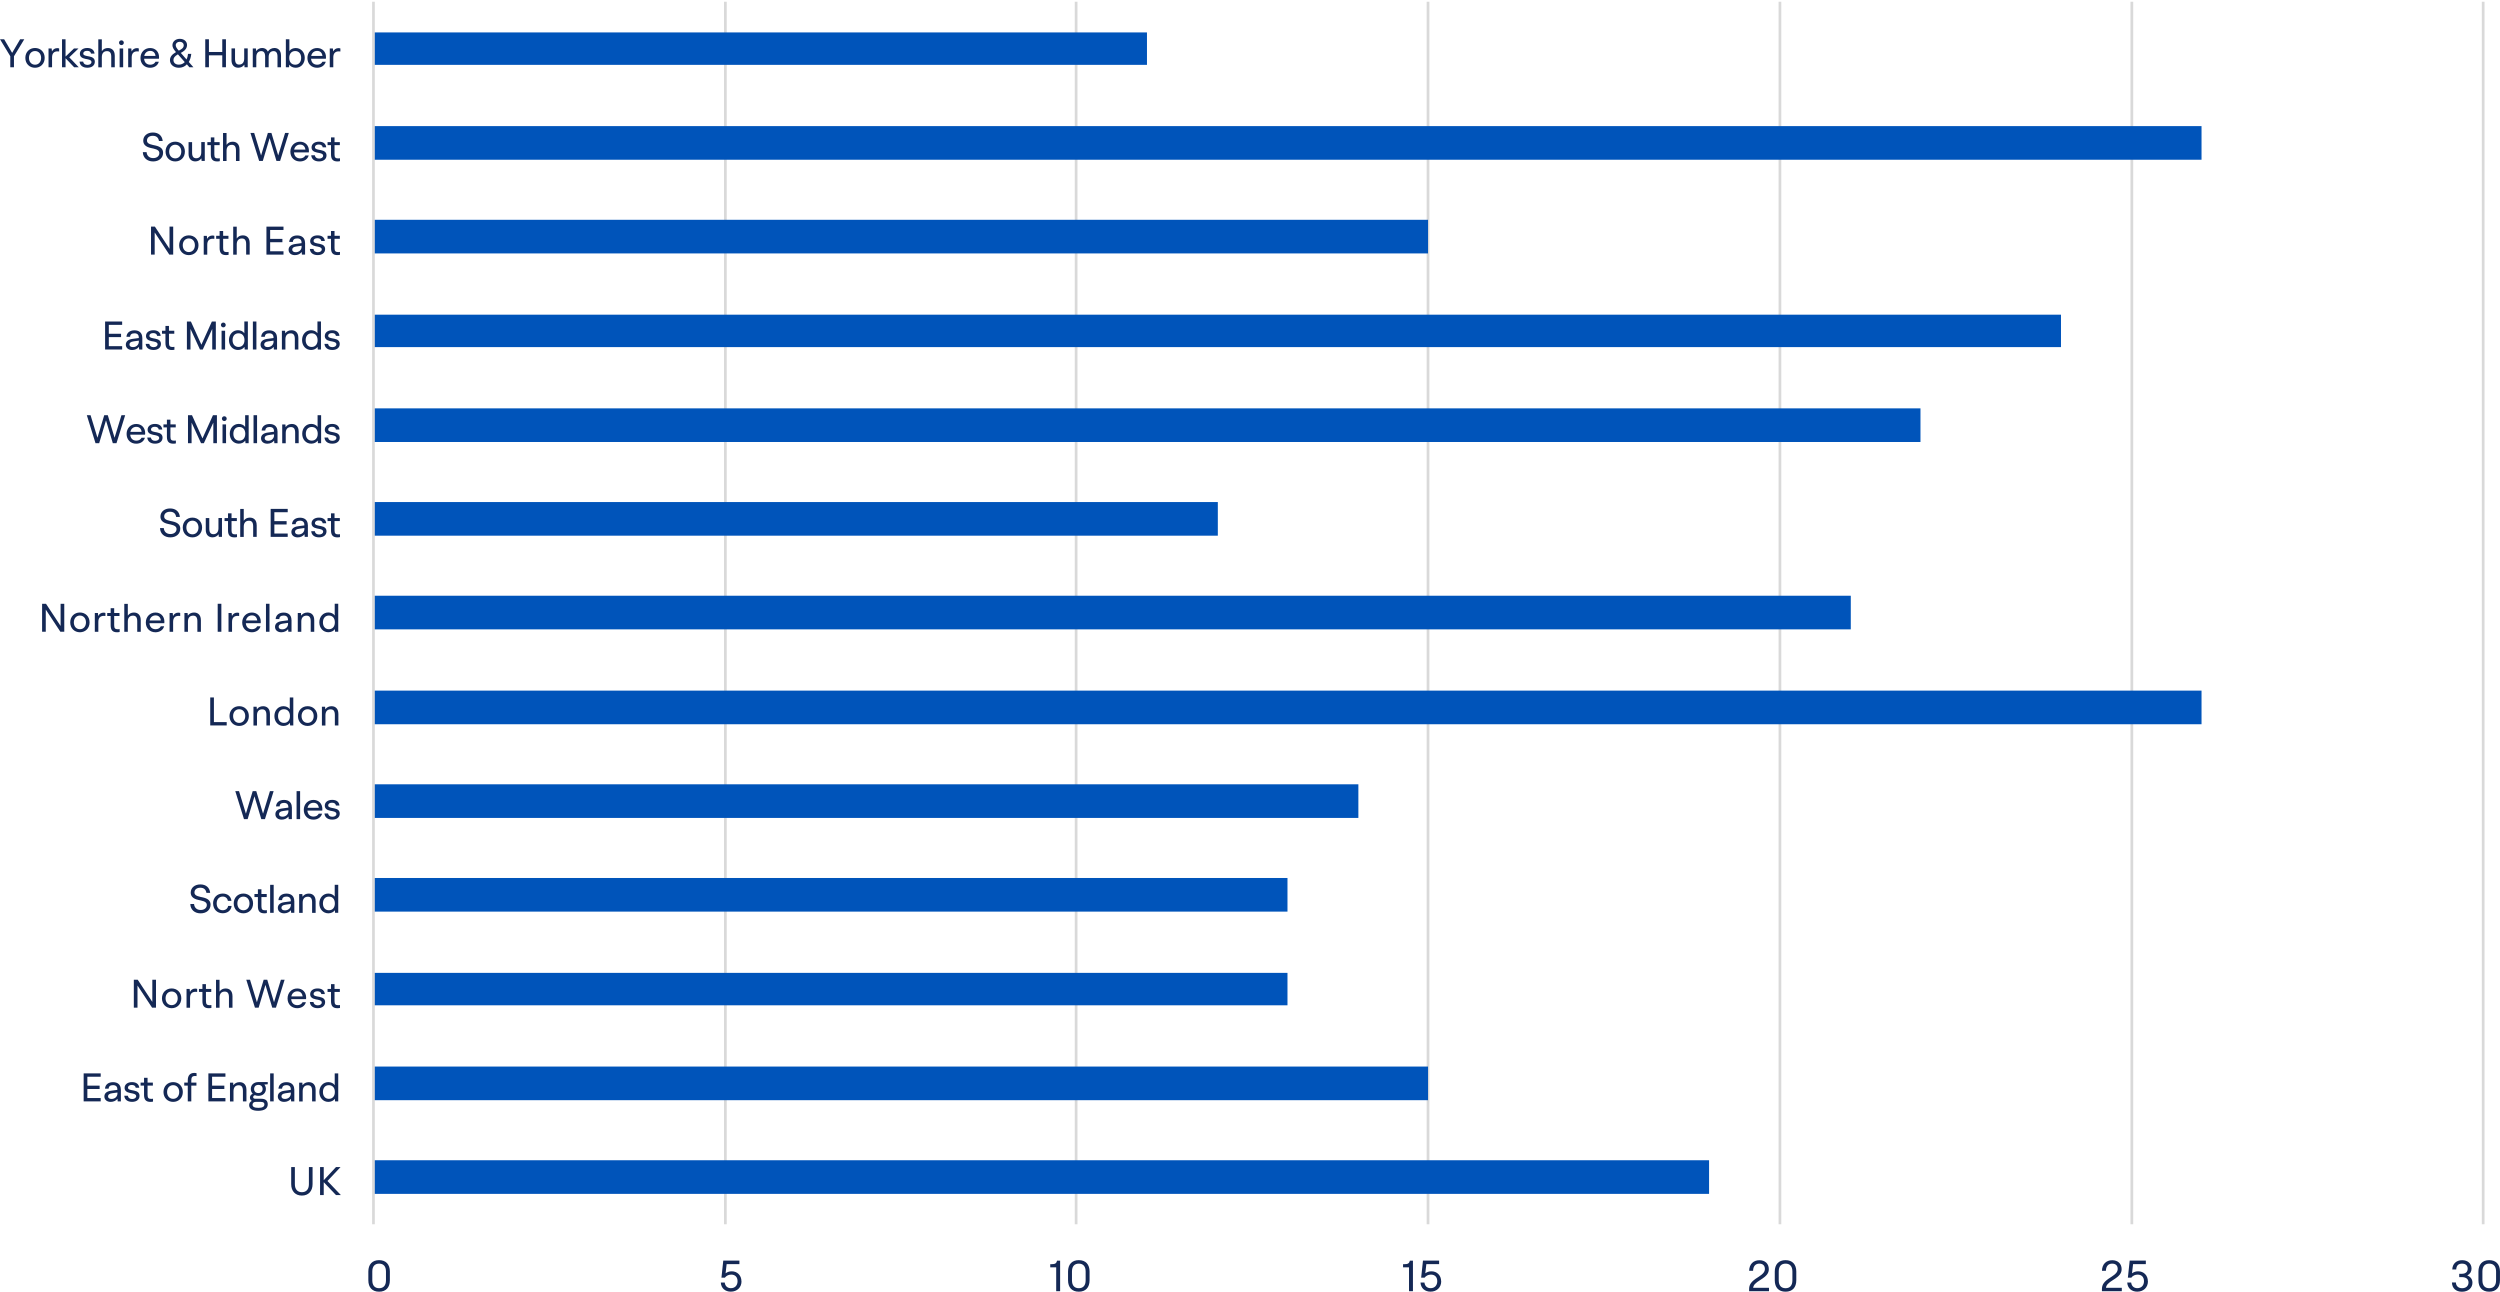 <?xml version="1.0" encoding="UTF-8"?>
<svg id="Layer_1" data-name="Layer 1" xmlns="http://www.w3.org/2000/svg" xmlns:xlink="http://www.w3.org/1999/xlink" viewBox="0 0 687.68 355.31">
  <defs>
    <style>
      .cls-1 {
        clip-path: url(#clippath);
      }

      .cls-2, .cls-3 {
        fill: none;
      }

      .cls-2, .cls-4, .cls-5 {
        stroke-width: 0px;
      }

      .cls-3 {
        stroke: #d9d9d9;
        stroke-linejoin: round;
        stroke-width: .75px;
      }

      .cls-4 {
        fill: #142855;
      }

      .cls-5 {
        fill: #0054ba;
      }
    </style>
    <clipPath id="clippath">
      <rect class="cls-2" x="102.4" width="581.15" height="337.32"/>
    </clipPath>
  </defs>
  <path class="cls-3" d="M683.05.47v336.3M586.41.47v336.3M489.61.47v336.3M392.81.47v336.3M296.01.47v336.3M199.53.47v336.3"/>
  <g class="cls-1">
    <path class="cls-5" d="M315.5,17.84H102.73v-8.92h212.77v8.92ZM605.58,43.94H102.73v-9.25h502.85v9.25ZM392.81,69.71H102.73v-9.25h290.08v9.25ZM566.92,95.48H102.73v-8.92h464.19v8.92ZM528.27,121.58H102.73v-9.25h425.54v9.25ZM334.99,147.35H102.73v-9.25h232.26v9.25ZM509.1,173.12H102.73v-9.25h406.37v9.25ZM605.58,199.22H102.73v-9.25h502.85v9.25ZM373.65,224.99H102.73v-9.25h270.92v9.25ZM354.15,250.76H102.73v-9.25h251.42v9.25ZM354.15,276.53H102.73v-8.92h251.42v8.92ZM392.81,302.63H102.73v-9.25h290.08v9.25ZM470.12,328.4H102.73v-9.25h367.39v9.25Z"/>
  </g>
  <line class="cls-3" x1="102.73" y1="336.77" x2="102.73" y2=".47"/>
  <path class="cls-4" d="M101.32,352.18v-2.42c0-1.94,1.06-3.13,2.96-3.13s2.96,1.19,2.96,3.13v2.42c0,1.94-1.06,3.13-2.96,3.13s-2.96-1.19-2.96-3.13ZM106.17,352.18v-2.42c0-1.46-.71-2.17-1.88-2.17s-1.88.71-1.88,2.17v2.42c0,1.46.71,2.17,1.88,2.17s1.88-.71,1.88-2.17Z"/>
  <path class="cls-4" d="M203.97,352.45c0,1.68-1.21,2.85-2.95,2.85-1.52,0-2.66-.92-2.75-2.52h1.08c.12,1.02.78,1.56,1.7,1.56,1.12,0,1.83-.76,1.83-1.92s-.68-1.81-1.75-1.81c-.7,0-1.33.29-1.74.84h-.94l.5-4.69h4.44v.96h-3.51l-.29,2.53c.49-.37,1.08-.55,1.69-.55,1.51,0,2.67,1.1,2.67,2.75Z"/>
  <g>
    <path class="cls-4" d="M291.61,346.77v8.4h-1.08v-6.57h-1.64v-.86h.36c1.01,0,1.33-.22,1.52-.96h.84Z"/>
    <path class="cls-4" d="M293.79,352.18v-2.42c0-1.94,1.06-3.13,2.96-3.13s2.96,1.19,2.96,3.13v2.42c0,1.94-1.06,3.13-2.96,3.13s-2.96-1.19-2.96-3.13ZM298.63,352.18v-2.42c0-1.46-.71-2.17-1.88-2.17s-1.88.71-1.88,2.17v2.42c0,1.46.71,2.17,1.88,2.17s1.88-.71,1.88-2.17Z"/>
  </g>
  <g>
    <path class="cls-4" d="M388.66,346.77v8.4h-1.08v-6.57h-1.64v-.86h.36c1.01,0,1.33-.22,1.52-.96h.84Z"/>
    <path class="cls-4" d="M396.44,352.45c0,1.68-1.21,2.85-2.95,2.85-1.52,0-2.66-.92-2.75-2.52h1.08c.12,1.02.78,1.56,1.7,1.56,1.12,0,1.83-.76,1.83-1.92s-.68-1.81-1.75-1.81c-.7,0-1.33.29-1.74.84h-.94l.5-4.69h4.44v.96h-3.51l-.29,2.53c.49-.37,1.08-.55,1.69-.55,1.51,0,2.67,1.1,2.67,2.75Z"/>
  </g>
  <g>
    <path class="cls-4" d="M486.6,354.21v.96h-5.47v-.5c0-1.31.53-2.15,2.42-3.32,1.56-.97,1.92-1.58,1.92-2.31,0-.9-.55-1.45-1.52-1.45-1.03,0-1.68.64-1.73,1.97h-1.08c.04-1.85,1.19-2.91,2.83-2.91,1.51,0,2.58.92,2.58,2.45,0,1.08-.53,1.86-2.28,2.94-1.46.9-1.93,1.43-2.03,2.2h4.35Z"/>
    <path class="cls-4" d="M488.19,352.18v-2.42c0-1.94,1.06-3.13,2.96-3.13s2.96,1.19,2.96,3.13v2.42c0,1.94-1.05,3.13-2.96,3.13s-2.96-1.19-2.96-3.13ZM493.04,352.18v-2.42c0-1.46-.71-2.17-1.88-2.17s-1.88.71-1.88,2.17v2.42c0,1.46.71,2.17,1.88,2.17s1.88-.71,1.88-2.17Z"/>
  </g>
  <g>
    <path class="cls-4" d="M583.65,354.21v.96h-5.47v-.5c0-1.31.53-2.15,2.42-3.32,1.56-.97,1.92-1.58,1.92-2.31,0-.9-.55-1.45-1.52-1.45-1.03,0-1.68.64-1.73,1.97h-1.08c.04-1.85,1.19-2.91,2.83-2.91,1.51,0,2.58.92,2.58,2.45,0,1.08-.53,1.86-2.28,2.94-1.46.9-1.93,1.43-2.03,2.2h4.35Z"/>
    <path class="cls-4" d="M590.84,352.45c0,1.68-1.21,2.85-2.95,2.85-1.52,0-2.66-.92-2.75-2.52h1.08c.12,1.02.78,1.56,1.7,1.56,1.12,0,1.83-.76,1.83-1.92s-.68-1.81-1.75-1.81c-.7,0-1.33.29-1.74.84h-.94l.5-4.69h4.44v.96h-3.51l-.29,2.53c.49-.37,1.08-.55,1.69-.55,1.51,0,2.67,1.1,2.67,2.75Z"/>
  </g>
  <g>
    <path class="cls-4" d="M674.46,352.77h1.08c.05,1.03.73,1.58,1.73,1.58,1.08,0,1.75-.65,1.75-1.57s-.67-1.48-1.83-1.48h-.73v-.92h.73c1.09,0,1.6-.56,1.6-1.4s-.54-1.39-1.54-1.39-1.55.49-1.62,1.6h-1.08c.06-1.6,1.16-2.55,2.72-2.55s2.58.95,2.58,2.31c0,.82-.37,1.46-1.14,1.87v.04c.89.35,1.39,1.04,1.39,1.98,0,1.42-1.15,2.48-2.88,2.48-1.62,0-2.72-.92-2.76-2.54Z"/>
    <path class="cls-4" d="M681.75,352.18v-2.42c0-1.94,1.06-3.13,2.96-3.13s2.96,1.19,2.96,3.13v2.42c0,1.94-1.05,3.13-2.96,3.13s-2.96-1.19-2.96-3.13ZM686.6,352.18v-2.42c0-1.46-.71-2.17-1.88-2.17s-1.88.71-1.88,2.17v2.42c0,1.46.71,2.17,1.88,2.17s1.88-.71,1.88-2.17Z"/>
  </g>
  <g>
    <path class="cls-4" d="M80.1,325.72v-4.69h1.01v4.73c0,1.41.75,2.18,1.93,2.18s1.93-.77,1.93-2.18v-4.73h1.01v4.69c0,1.94-1.14,3.15-2.94,3.15s-2.94-1.21-2.94-3.15Z"/>
    <path class="cls-4" d="M93.76,328.73h-1.34l-3.34-3.51h-.03v3.51h-1.01v-7.7h1.01v3.58h.03l3.34-3.58h1.25l-3.6,3.83,3.69,3.87Z"/>
  </g>
  <g>
    <path class="cls-4" d="M24.03,296.19v2.44h3.37v.92h-3.37v2.49h3.67v.92h-4.69v-7.7h4.69v.92h-3.67Z"/>
    <path class="cls-4" d="M33.25,299.67v3.29h-.87l-.07-.7h-.03c-.33.48-1.03.84-1.83.84-1.06,0-1.74-.62-1.74-1.49s.63-1.42,1.81-1.58l1.76-.24v-.11c0-.79-.4-1.19-1.21-1.19-.76,0-1.16.35-1.2.97h-.99c.08-1.11.9-1.79,2.22-1.79s2.13.74,2.13,2.01ZM32.3,300.74v-.22l-1.44.2c-.83.11-1.14.42-1.14.86s.34.71.96.71c.96,0,1.63-.66,1.63-1.55Z"/>
    <path class="cls-4" d="M34.2,301.4h.97c.08.59.53.91,1.19.91s1.1-.33,1.1-.79c0-.36-.26-.59-1.05-.75l-.63-.12c-1.02-.2-1.51-.66-1.51-1.41,0-.91.77-1.58,2.04-1.58,1.17,0,1.9.56,1.99,1.55h-.97c-.06-.48-.43-.77-1.08-.77s-1.05.3-1.05.75c0,.32.19.52,1.03.68l.63.12c1.05.2,1.52.66,1.52,1.45,0,.97-.76,1.65-2.05,1.65s-2.07-.65-2.15-1.69Z"/>
    <path class="cls-4" d="M42.09,302.23v.79c-.17.04-.4.08-.69.08-1.2,0-1.78-.54-1.78-1.94v-2.54h-.95v-.83h.95v-1.31h.97v1.31h1.46v.83h-1.46v2.54c0,.87.29,1.11,1.01,1.11.15,0,.33-.01.5-.04Z"/>
    <path class="cls-4" d="M44.97,300.38c0-1.6,1.13-2.72,2.66-2.72s2.66,1.12,2.66,2.72-1.13,2.72-2.66,2.72-2.66-1.12-2.66-2.72ZM49.3,300.38c0-1.13-.7-1.88-1.67-1.88s-1.67.75-1.67,1.88.7,1.88,1.67,1.88,1.67-.75,1.67-1.88Z"/>
    <path class="cls-4" d="M52.62,297.12v.67h1.41v.83h-1.41v4.35h-.97v-4.35h-.97v-.83h.97v-.65c0-1.32.66-2.01,1.78-2.01.24,0,.47.03.64.08v.8c-.1-.02-.24-.04-.43-.04-.69,0-1.02.31-1.02,1.16Z"/>
    <path class="cls-4" d="M58.34,296.19v2.44h3.37v.92h-3.37v2.49h3.67v.92h-4.69v-7.7h4.69v.92h-3.67Z"/>
    <path class="cls-4" d="M67.79,299.7v3.27h-.97v-2.89c0-1.14-.42-1.55-1.17-1.55-.86,0-1.42.54-1.42,1.63v2.82h-.97v-5.17h.87l.07.69h.03c.33-.52.95-.83,1.68-.83,1.13,0,1.87.74,1.87,2.04Z"/>
    <path class="cls-4" d="M73.66,298.25l-.96.08c.29.32.44.74.44,1.22,0,1.1-.83,1.89-2.07,1.89-.35,0-.66-.07-.94-.18-.3.05-.5.26-.5.53,0,.29.23.45.64.45h1.67c1.09,0,1.71.55,1.71,1.52,0,1.1-.84,1.79-2.64,1.79-1.65,0-2.48-.61-2.48-1.55,0-.53.26-.93.74-1.17-.33-.2-.52-.51-.52-.9,0-.51.32-.89.78-1.06-.34-.33-.54-.79-.54-1.33,0-1.1.83-1.89,2.07-1.89h2.59v.59ZM71.75,303.1h-1.45c-.51,0-.84.32-.84.77,0,.54.47.87,1.62.87s1.65-.35,1.65-.95c0-.44-.26-.69-.98-.69ZM72.24,299.55c0-.68-.44-1.13-1.17-1.13s-1.17.45-1.17,1.13.44,1.12,1.17,1.12,1.17-.45,1.17-1.12Z"/>
    <path class="cls-4" d="M74.31,295.26h.97v7.7h-.97v-7.7Z"/>
    <path class="cls-4" d="M80.96,299.67v3.29h-.87l-.07-.7h-.03c-.33.48-1.03.84-1.83.84-1.06,0-1.74-.62-1.74-1.49s.63-1.42,1.81-1.58l1.76-.24v-.11c0-.79-.4-1.19-1.21-1.19-.76,0-1.16.35-1.2.97h-.99c.08-1.11.9-1.79,2.22-1.79s2.13.74,2.13,2.01ZM80,300.74v-.22l-1.44.2c-.83.11-1.14.42-1.14.86s.34.71.96.71c.96,0,1.63-.66,1.63-1.55Z"/>
    <path class="cls-4" d="M86.82,299.7v3.27h-.97v-2.89c0-1.14-.42-1.55-1.17-1.55-.86,0-1.42.54-1.42,1.63v2.82h-.97v-5.17h.87l.07.69h.03c.33-.52.95-.83,1.68-.83,1.13,0,1.87.74,1.87,2.04Z"/>
    <path class="cls-4" d="M93.04,295.26v7.7h-.87l-.07-.69h-.03c-.3.48-.98.83-1.75.83-1.41,0-2.48-1.12-2.48-2.72s1.08-2.72,2.48-2.72c.71,0,1.41.31,1.72.81h.03v-3.21h.97ZM92.11,300.38c0-1.17-.64-1.88-1.64-1.88s-1.64.71-1.64,1.88.66,1.88,1.64,1.88,1.64-.71,1.64-1.88Z"/>
  </g>
  <g>
    <path class="cls-4" d="M42.91,269.49v7.7h-1.07l-3.99-6.06h-.03v6.06h-1.01v-7.7h1.07l3.99,6.06h.03v-6.06h1.01Z"/>
    <path class="cls-4" d="M44.55,274.61c0-1.6,1.13-2.72,2.66-2.72s2.66,1.12,2.66,2.72-1.13,2.72-2.66,2.72-2.66-1.12-2.66-2.72ZM48.88,274.61c0-1.13-.7-1.88-1.67-1.88s-1.67.75-1.67,1.88.7,1.88,1.67,1.88,1.67-.75,1.67-1.88Z"/>
    <path class="cls-4" d="M54.23,272.01v.84c-.15-.02-.31-.03-.45-.03-.96,0-1.5.54-1.5,1.67v2.71h-.97v-5.17h.86l.08.79h.03c.24-.55.79-.89,1.43-.89.2,0,.37.03.52.09Z"/>
    <path class="cls-4" d="M58.15,276.46v.79c-.17.04-.4.08-.69.08-1.2,0-1.78-.54-1.78-1.94v-2.54h-.95v-.83h.95v-1.31h.97v1.31h1.46v.83h-1.46v2.54c0,.87.29,1.11,1.01,1.11.15,0,.33-.01.5-.04Z"/>
    <path class="cls-4" d="M63.95,273.93v3.27h-.97v-2.89c0-1.14-.42-1.55-1.17-1.55-.86,0-1.42.54-1.42,1.63v2.82h-.97v-7.7h.97v3.22h.03c.34-.52.91-.83,1.65-.83,1.13,0,1.87.74,1.87,2.04Z"/>
    <path class="cls-4" d="M67.75,269.49h1.02l1.88,6.15h.03l1.85-6.15h.98l1.85,6.15h.03l1.88-6.15h1.02l-2.39,7.7h-1.01l-1.86-6.23h-.03l-1.86,6.23h-1.01l-2.39-7.7Z"/>
    <path class="cls-4" d="M84.19,274.84h-4.09c.08,1.09.77,1.65,1.69,1.65.65,0,1.18-.29,1.44-.81h.91c-.27,1.02-1.22,1.65-2.39,1.65-1.55,0-2.65-1.09-2.65-2.68s1.14-2.75,2.66-2.75c1.43,0,2.45,1,2.45,2.53,0,.15-.01.28-.03.42ZM80.14,274.08h3.1c-.12-.94-.68-1.39-1.47-1.39s-1.45.5-1.63,1.39Z"/>
    <path class="cls-4" d="M85.25,275.63h.97c.08.59.53.91,1.19.91s1.1-.33,1.1-.79c0-.36-.26-.59-1.05-.75l-.63-.12c-1.02-.2-1.51-.66-1.51-1.41,0-.91.77-1.58,2.04-1.58,1.17,0,1.9.56,1.99,1.55h-.97c-.06-.48-.43-.77-1.08-.77s-1.05.3-1.05.75c0,.32.19.52,1.03.68l.63.12c1.05.2,1.52.66,1.52,1.45,0,.97-.76,1.65-2.05,1.65s-2.07-.65-2.15-1.69Z"/>
    <path class="cls-4" d="M93.52,276.46v.79c-.17.04-.4.08-.69.08-1.2,0-1.78-.54-1.78-1.94v-2.54h-.95v-.83h.95v-1.31h.97v1.31h1.46v.83h-1.46v2.54c0,.87.29,1.11,1.01,1.11.15,0,.33-.01.5-.04Z"/>
  </g>
  <g>
    <path class="cls-4" d="M52.35,248.67h1.03c.1,1.09.83,1.64,1.83,1.64s1.68-.57,1.68-1.36c0-.6-.39-.99-1.65-1.26l-.7-.15c-1.42-.31-2.08-1-2.08-2.02,0-1.31,1.1-2.24,2.65-2.24s2.56.87,2.7,2.33h-1.03c-.14-.98-.77-1.42-1.68-1.42-.99,0-1.61.52-1.61,1.29,0,.62.39.96,1.64,1.23l.7.15c1.49.33,2.09.99,2.09,2.01,0,1.4-1.13,2.37-2.74,2.37s-2.78-.98-2.83-2.55Z"/>
    <path class="cls-4" d="M58.61,248.51c0-1.6,1.11-2.72,2.67-2.72,1.3,0,2.24.75,2.39,2.02h-.99c-.1-.73-.65-1.19-1.41-1.19-.96,0-1.67.71-1.67,1.88s.71,1.88,1.66,1.88c.76,0,1.39-.46,1.49-1.19h.96c-.14,1.27-1.14,2.02-2.45,2.02-1.56,0-2.64-1.12-2.64-2.72Z"/>
    <path class="cls-4" d="M64.29,248.51c0-1.6,1.13-2.72,2.66-2.72s2.66,1.12,2.66,2.72-1.13,2.72-2.66,2.72-2.66-1.12-2.66-2.72ZM68.63,248.51c0-1.13-.7-1.88-1.67-1.88s-1.67.75-1.67,1.88.7,1.88,1.67,1.88,1.67-.75,1.67-1.88Z"/>
    <path class="cls-4" d="M73.41,250.36v.79c-.17.04-.4.08-.69.08-1.2,0-1.78-.54-1.78-1.94v-2.54h-.95v-.83h.95v-1.31h.97v1.31h1.46v.83h-1.46v2.54c0,.87.29,1.11,1.01,1.11.15,0,.33-.01.5-.04Z"/>
    <path class="cls-4" d="M74.31,243.39h.97v7.7h-.97v-7.7Z"/>
    <path class="cls-4" d="M80.96,247.8v3.29h-.87l-.07-.7h-.03c-.33.48-1.03.84-1.83.84-1.06,0-1.74-.62-1.74-1.49s.63-1.42,1.81-1.58l1.76-.24v-.11c0-.79-.4-1.19-1.21-1.19-.76,0-1.16.35-1.2.97h-.99c.08-1.11.9-1.79,2.22-1.79s2.13.74,2.13,2.01ZM80,248.87v-.22l-1.44.2c-.83.11-1.14.42-1.14.86s.34.71.96.71c.96,0,1.63-.66,1.63-1.55Z"/>
    <path class="cls-4" d="M86.82,247.83v3.27h-.97v-2.89c0-1.14-.42-1.55-1.17-1.55-.86,0-1.42.54-1.42,1.63v2.82h-.97v-5.17h.87l.07.69h.03c.33-.52.95-.83,1.68-.83,1.13,0,1.87.74,1.87,2.04Z"/>
    <path class="cls-4" d="M93.04,243.39v7.7h-.87l-.07-.69h-.03c-.3.48-.98.83-1.75.83-1.41,0-2.48-1.12-2.48-2.72s1.08-2.72,2.48-2.72c.71,0,1.41.31,1.72.81h.03v-3.21h.97ZM92.11,248.51c0-1.17-.64-1.88-1.64-1.88s-1.64.71-1.64,1.88.66,1.88,1.64,1.88,1.64-.71,1.64-1.88Z"/>
  </g>
  <g>
    <path class="cls-4" d="M64.73,217.62h1.02l1.88,6.15h.03l1.85-6.15h.98l1.85,6.15h.03l1.88-6.15h1.02l-2.39,7.7h-1.01l-1.86-6.23h-.03l-1.86,6.23h-1.01l-2.39-7.7Z"/>
    <path class="cls-4" d="M80.29,222.03v3.29h-.87l-.07-.7h-.03c-.33.48-1.03.84-1.83.84-1.06,0-1.74-.62-1.74-1.49s.63-1.42,1.81-1.58l1.76-.24v-.11c0-.79-.4-1.19-1.21-1.19-.76,0-1.16.35-1.2.97h-.99c.08-1.11.9-1.79,2.22-1.79s2.13.74,2.13,2.01ZM79.33,223.1v-.22l-1.44.2c-.83.11-1.14.42-1.14.86s.34.71.96.71c.96,0,1.63-.66,1.63-1.55Z"/>
    <path class="cls-4" d="M81.58,217.62h.97v7.7h-.97v-7.7Z"/>
    <path class="cls-4" d="M88.65,222.97h-4.09c.08,1.09.77,1.65,1.69,1.65.65,0,1.18-.29,1.44-.81h.91c-.27,1.02-1.22,1.65-2.39,1.65-1.55,0-2.65-1.09-2.65-2.68s1.14-2.75,2.66-2.75c1.43,0,2.45,1,2.45,2.53,0,.15-.01.28-.03.42ZM84.6,222.21h3.1c-.12-.94-.68-1.39-1.47-1.39s-1.45.5-1.63,1.39Z"/>
    <path class="cls-4" d="M89.27,223.76h.97c.08.59.53.91,1.19.91s1.1-.33,1.1-.79c0-.36-.26-.59-1.05-.75l-.63-.12c-1.02-.2-1.51-.66-1.51-1.41,0-.91.77-1.58,2.04-1.58,1.17,0,1.9.56,1.99,1.55h-.97c-.06-.48-.43-.77-1.08-.77s-1.05.3-1.05.75c0,.32.19.52,1.03.68l.63.12c1.05.2,1.52.66,1.52,1.45,0,.97-.76,1.65-2.05,1.65s-2.07-.65-2.15-1.69Z"/>
  </g>
  <g>
    <path class="cls-4" d="M62.36,198.63v.92h-4.53v-7.7h1.01v6.78h3.52Z"/>
    <path class="cls-4" d="M63.13,196.97c0-1.6,1.13-2.72,2.66-2.72s2.66,1.12,2.66,2.72-1.13,2.72-2.66,2.72-2.66-1.12-2.66-2.72ZM67.46,196.97c0-1.13-.7-1.88-1.67-1.88s-1.67.75-1.67,1.88.7,1.88,1.67,1.88,1.67-.75,1.67-1.88Z"/>
    <path class="cls-4" d="M74.25,196.29v3.27h-.97v-2.89c0-1.14-.42-1.55-1.17-1.55-.86,0-1.42.54-1.42,1.63v2.82h-.97v-5.17h.87l.07.69h.03c.33-.52.95-.83,1.68-.83,1.13,0,1.87.74,1.87,2.04Z"/>
    <path class="cls-4" d="M80.68,191.85v7.7h-.87l-.07-.69h-.03c-.3.48-.98.83-1.75.83-1.41,0-2.48-1.12-2.48-2.72s1.08-2.72,2.48-2.72c.71,0,1.41.31,1.72.81h.03v-3.21h.97ZM79.76,196.97c0-1.17-.64-1.88-1.64-1.88s-1.64.71-1.64,1.88.66,1.88,1.64,1.88,1.64-.71,1.64-1.88Z"/>
    <path class="cls-4" d="M81.96,196.97c0-1.6,1.13-2.72,2.66-2.72s2.66,1.12,2.66,2.72-1.13,2.72-2.66,2.72-2.66-1.12-2.66-2.72ZM86.29,196.97c0-1.13-.7-1.88-1.67-1.88s-1.67.75-1.67,1.88.7,1.88,1.67,1.88,1.67-.75,1.67-1.88Z"/>
    <path class="cls-4" d="M93.08,196.29v3.27h-.97v-2.89c0-1.14-.42-1.55-1.17-1.55-.86,0-1.42.54-1.42,1.63v2.82h-.97v-5.17h.87l.07.69h.03c.33-.52.95-.83,1.68-.83,1.13,0,1.87.74,1.87,2.04Z"/>
  </g>
  <g>
    <path class="cls-4" d="M17.68,166.08v7.7h-1.07l-3.99-6.06h-.03v6.06h-1.01v-7.7h1.07l3.99,6.06h.03v-6.06h1.01Z"/>
    <path class="cls-4" d="M19.32,171.2c0-1.6,1.13-2.72,2.66-2.72s2.66,1.12,2.66,2.72-1.13,2.72-2.66,2.72-2.66-1.12-2.66-2.72ZM23.65,171.2c0-1.13-.7-1.88-1.67-1.88s-1.67.75-1.67,1.88.7,1.88,1.67,1.88,1.67-.75,1.67-1.88Z"/>
    <path class="cls-4" d="M29,168.6v.84c-.15-.02-.31-.03-.45-.03-.96,0-1.5.54-1.5,1.67v2.71h-.97v-5.17h.86l.08.79h.03c.24-.55.79-.89,1.43-.89.2,0,.37.03.52.09Z"/>
    <path class="cls-4" d="M32.91,173.05v.79c-.17.04-.4.08-.69.08-1.2,0-1.78-.54-1.78-1.94v-2.54h-.95v-.83h.95v-1.31h.97v1.31h1.46v.83h-1.46v2.54c0,.87.29,1.11,1.01,1.11.15,0,.33-.01.5-.04Z"/>
    <path class="cls-4" d="M38.72,170.52v3.27h-.97v-2.89c0-1.14-.42-1.55-1.17-1.55-.86,0-1.42.54-1.42,1.63v2.82h-.97v-7.7h.97v3.22h.03c.34-.52.91-.83,1.65-.83,1.13,0,1.87.74,1.87,2.04Z"/>
    <path class="cls-4" d="M45.2,171.43h-4.09c.08,1.09.77,1.65,1.69,1.65.65,0,1.18-.29,1.44-.81h.91c-.27,1.02-1.22,1.65-2.39,1.65-1.55,0-2.65-1.09-2.65-2.68s1.14-2.75,2.66-2.75c1.43,0,2.45,1,2.45,2.53,0,.15-.01.27-.03.42ZM41.15,170.67h3.1c-.12-.94-.68-1.39-1.47-1.39s-1.45.5-1.63,1.39Z"/>
    <path class="cls-4" d="M49.57,168.6v.84c-.15-.02-.31-.03-.45-.03-.96,0-1.5.54-1.5,1.67v2.71h-.97v-5.17h.86l.08.79h.03c.24-.55.79-.89,1.43-.89.2,0,.37.03.52.09Z"/>
    <path class="cls-4" d="M55.26,170.52v3.27h-.97v-2.89c0-1.14-.42-1.55-1.17-1.55-.86,0-1.42.54-1.42,1.63v2.82h-.97v-5.17h.87l.07.69h.03c.33-.52.95-.83,1.68-.83,1.13,0,1.87.74,1.87,2.04Z"/>
    <path class="cls-4" d="M59.88,166.08h1.01v7.7h-1.01v-7.7Z"/>
    <path class="cls-4" d="M65.78,168.6v.84c-.15-.02-.31-.03-.45-.03-.96,0-1.5.54-1.5,1.67v2.71h-.97v-5.17h.86l.08.79h.03c.24-.55.79-.89,1.43-.89.2,0,.37.03.52.09Z"/>
    <path class="cls-4" d="M71.71,171.43h-4.09c.08,1.09.77,1.65,1.69,1.65.65,0,1.18-.29,1.44-.81h.91c-.27,1.02-1.22,1.65-2.39,1.65-1.55,0-2.65-1.09-2.65-2.68s1.14-2.75,2.66-2.75c1.43,0,2.45,1,2.45,2.53,0,.15-.01.27-.03.42ZM67.66,170.67h3.1c-.12-.94-.68-1.39-1.47-1.39s-1.45.5-1.63,1.39Z"/>
    <path class="cls-4" d="M73.16,166.08h.97v7.7h-.97v-7.7Z"/>
    <path class="cls-4" d="M80.19,170.49v3.29h-.87l-.07-.7h-.03c-.33.48-1.03.84-1.83.84-1.06,0-1.74-.62-1.74-1.48s.63-1.42,1.81-1.58l1.76-.24v-.11c0-.79-.4-1.19-1.21-1.19-.76,0-1.16.35-1.2.97h-.99c.08-1.11.9-1.79,2.22-1.79s2.13.74,2.13,2.01ZM79.23,171.56v-.22l-1.44.2c-.83.11-1.14.42-1.14.86s.34.72.96.72c.96,0,1.63-.66,1.63-1.55Z"/>
    <path class="cls-4" d="M86.44,170.52v3.27h-.97v-2.89c0-1.14-.42-1.55-1.17-1.55-.86,0-1.42.54-1.42,1.63v2.82h-.97v-5.17h.87l.07.69h.03c.33-.52.95-.83,1.68-.83,1.13,0,1.87.74,1.87,2.04Z"/>
    <path class="cls-4" d="M93.04,166.08v7.7h-.87l-.07-.69h-.03c-.3.48-.98.82-1.75.82-1.41,0-2.48-1.12-2.48-2.72s1.08-2.72,2.48-2.72c.71,0,1.41.31,1.72.81h.03v-3.21h.97ZM92.11,171.2c0-1.17-.64-1.88-1.64-1.88s-1.64.72-1.64,1.88.66,1.88,1.64,1.88,1.64-.72,1.64-1.88Z"/>
  </g>
  <g>
    <path class="cls-4" d="M44.02,145.26h1.03c.1,1.09.83,1.64,1.83,1.64s1.68-.57,1.68-1.36c0-.6-.39-.99-1.65-1.27l-.7-.15c-1.42-.31-2.08-1-2.08-2.02,0-1.31,1.1-2.24,2.65-2.24s2.56.87,2.7,2.33h-1.03c-.14-.98-.77-1.42-1.68-1.42-.99,0-1.61.52-1.61,1.29,0,.62.39.96,1.64,1.23l.7.15c1.49.33,2.09.99,2.09,2.01,0,1.4-1.13,2.37-2.74,2.37s-2.78-.98-2.83-2.55Z"/>
    <path class="cls-4" d="M50.27,145.1c0-1.6,1.13-2.72,2.66-2.72s2.66,1.12,2.66,2.72-1.13,2.72-2.66,2.72-2.66-1.12-2.66-2.72ZM54.6,145.1c0-1.13-.7-1.88-1.67-1.88s-1.67.75-1.67,1.88.7,1.88,1.67,1.88,1.67-.75,1.67-1.88Z"/>
    <path class="cls-4" d="M61.06,142.51v5.17h-.87l-.07-.69h-.03c-.33.52-.96.82-1.65.82-1.07,0-1.84-.73-1.84-2.04v-3.27h.97v2.89c0,1.14.42,1.55,1.13,1.55.83,0,1.39-.54,1.39-1.63v-2.82h.97Z"/>
    <path class="cls-4" d="M65.19,146.95v.79c-.17.04-.4.08-.69.08-1.2,0-1.78-.54-1.78-1.94v-2.54h-.95v-.83h.95v-1.31h.97v1.31h1.46v.83h-1.46v2.54c0,.87.29,1.11,1.01,1.11.15,0,.33-.01.5-.04Z"/>
    <path class="cls-4" d="M70.61,144.41v3.27h-.97v-2.89c0-1.14-.42-1.55-1.17-1.55-.86,0-1.42.54-1.42,1.63v2.82h-.97v-7.7h.97v3.22h.03c.34-.52.91-.83,1.65-.83,1.13,0,1.87.74,1.87,2.04Z"/>
    <path class="cls-4" d="M75.47,140.91v2.44h3.37v.92h-3.37v2.49h3.67v.92h-4.69v-7.7h4.69v.92h-3.67Z"/>
    <path class="cls-4" d="M84.69,144.39v3.29h-.87l-.07-.7h-.03c-.33.48-1.03.84-1.83.84-1.06,0-1.74-.62-1.74-1.48s.63-1.42,1.81-1.58l1.76-.24v-.11c0-.79-.4-1.19-1.21-1.19-.76,0-1.16.35-1.2.97h-.99c.08-1.11.9-1.79,2.22-1.79s2.13.74,2.13,2.01ZM83.73,145.46v-.22l-1.44.2c-.83.11-1.14.42-1.14.86s.34.72.96.72c.96,0,1.63-.66,1.63-1.55Z"/>
    <path class="cls-4" d="M85.63,146.12h.97c.08.59.53.91,1.19.91s1.1-.33,1.1-.79c0-.36-.26-.59-1.05-.75l-.63-.12c-1.02-.2-1.51-.66-1.51-1.41,0-.91.77-1.58,2.04-1.58,1.17,0,1.9.56,1.99,1.55h-.97c-.06-.48-.43-.77-1.08-.77s-1.05.3-1.05.75c0,.32.19.52,1.03.68l.63.12c1.05.2,1.52.66,1.52,1.45,0,.97-.76,1.65-2.05,1.65s-2.07-.65-2.15-1.69Z"/>
    <path class="cls-4" d="M93.52,146.95v.79c-.17.04-.4.08-.69.08-1.2,0-1.78-.54-1.78-1.94v-2.54h-.95v-.83h.95v-1.31h.97v1.31h1.46v.83h-1.46v2.54c0,.87.29,1.11,1.01,1.11.15,0,.33-.01.5-.04Z"/>
  </g>
  <g>
    <path class="cls-4" d="M23.89,114.21h1.02l1.88,6.15h.03l1.85-6.15h.98l1.85,6.15h.03l1.88-6.15h1.02l-2.39,7.7h-1.01l-1.86-6.23h-.03l-1.86,6.23h-1.01l-2.39-7.7Z"/>
    <path class="cls-4" d="M39.91,119.56h-4.09c.08,1.09.77,1.65,1.69,1.65.65,0,1.18-.29,1.44-.81h.91c-.27,1.02-1.22,1.65-2.39,1.65-1.55,0-2.65-1.09-2.65-2.68s1.14-2.75,2.66-2.75c1.43,0,2.45,1,2.45,2.53,0,.15-.01.27-.03.42ZM35.86,118.8h3.1c-.12-.94-.68-1.39-1.47-1.39s-1.45.5-1.63,1.39Z"/>
    <path class="cls-4" d="M40.53,120.35h.97c.08.59.53.91,1.19.91s1.1-.33,1.1-.79c0-.36-.26-.59-1.05-.75l-.63-.12c-1.02-.2-1.51-.66-1.51-1.41,0-.91.77-1.58,2.04-1.58,1.17,0,1.9.56,1.99,1.55h-.97c-.06-.48-.43-.77-1.08-.77s-1.05.3-1.05.75c0,.32.19.52,1.03.68l.63.12c1.05.2,1.52.66,1.52,1.45,0,.97-.76,1.65-2.05,1.65s-2.07-.65-2.15-1.69Z"/>
    <path class="cls-4" d="M48.38,121.18v.79c-.17.04-.4.08-.69.08-1.2,0-1.78-.54-1.78-1.94v-2.54h-.95v-.83h.95v-1.31h.97v1.31h1.46v.83h-1.46v2.54c0,.87.29,1.11,1.01,1.11.15,0,.33-.01.5-.04Z"/>
    <path class="cls-4" d="M59.67,114.21v7.7h-.99v-5.6h-.03l-2.57,5.6h-.78l-2.57-5.6h-.03v5.6h-.99v-7.7h1.1l2.87,6.35h.03l2.87-6.35h1.1Z"/>
    <path class="cls-4" d="M61.04,115.16c0-.37.3-.66.66-.66s.66.29.66.66-.3.66-.66.66-.66-.29-.66-.66ZM61.21,116.74h.97v5.17h-.97v-5.17Z"/>
    <path class="cls-4" d="M68.4,114.21v7.7h-.87l-.07-.69h-.03c-.3.48-.98.82-1.75.82-1.41,0-2.48-1.12-2.48-2.72s1.08-2.72,2.48-2.72c.71,0,1.41.31,1.72.81h.03v-3.21h.97ZM67.47,119.33c0-1.17-.64-1.88-1.64-1.88s-1.64.72-1.64,1.88.66,1.88,1.64,1.88,1.64-.72,1.64-1.88Z"/>
    <path class="cls-4" d="M69.74,114.21h.97v7.7h-.97v-7.7Z"/>
    <path class="cls-4" d="M76.34,118.62v3.29h-.87l-.07-.7h-.03c-.33.48-1.03.84-1.83.84-1.06,0-1.74-.62-1.74-1.48s.63-1.42,1.81-1.58l1.76-.24v-.11c0-.79-.4-1.19-1.21-1.19-.76,0-1.16.35-1.2.97h-.99c.08-1.11.9-1.79,2.22-1.79s2.13.74,2.13,2.01ZM75.38,119.69v-.22l-1.44.2c-.83.11-1.14.42-1.14.86s.34.72.96.72c.96,0,1.63-.66,1.63-1.55Z"/>
    <path class="cls-4" d="M82.16,118.65v3.27h-.97v-2.89c0-1.14-.42-1.55-1.17-1.55-.86,0-1.42.54-1.42,1.63v2.82h-.97v-5.17h.87l.07.69h.03c.33-.52.95-.83,1.68-.83,1.13,0,1.87.74,1.87,2.04Z"/>
    <path class="cls-4" d="M88.33,114.21v7.7h-.87l-.07-.69h-.03c-.3.48-.98.82-1.75.82-1.41,0-2.48-1.12-2.48-2.72s1.08-2.72,2.48-2.72c.71,0,1.41.31,1.72.81h.03v-3.21h.97ZM87.4,119.33c0-1.17-.64-1.88-1.64-1.88s-1.64.72-1.64,1.88.66,1.88,1.64,1.88,1.64-.72,1.64-1.88Z"/>
    <path class="cls-4" d="M89.27,120.35h.97c.08.59.53.91,1.19.91s1.1-.33,1.1-.79c0-.36-.26-.59-1.05-.75l-.63-.12c-1.02-.2-1.51-.66-1.51-1.41,0-.91.77-1.58,2.04-1.58,1.17,0,1.9.56,1.99,1.55h-.97c-.06-.48-.43-.77-1.08-.77s-1.05.3-1.05.75c0,.32.19.52,1.03.68l.63.12c1.05.2,1.52.66,1.52,1.45,0,.97-.76,1.65-2.05,1.65s-2.07-.65-2.15-1.69Z"/>
  </g>
  <g>
    <path class="cls-4" d="M29.93,89.37v2.44h3.37v.92h-3.37v2.49h3.67v.92h-4.69v-7.7h4.69v.92h-3.67Z"/>
    <path class="cls-4" d="M39.15,92.85v3.29h-.87l-.07-.7h-.03c-.33.48-1.03.84-1.83.84-1.06,0-1.74-.62-1.74-1.48s.63-1.42,1.81-1.58l1.76-.24v-.11c0-.79-.4-1.19-1.21-1.19-.76,0-1.16.35-1.2.97h-.99c.08-1.11.9-1.79,2.22-1.79s2.13.74,2.13,2.01ZM38.19,93.92v-.22l-1.44.2c-.83.11-1.14.42-1.14.86s.34.72.96.72c.96,0,1.63-.66,1.63-1.55Z"/>
    <path class="cls-4" d="M40.09,94.58h.97c.08.59.53.91,1.19.91s1.1-.33,1.1-.79c0-.36-.26-.59-1.05-.75l-.63-.12c-1.02-.2-1.51-.66-1.51-1.41,0-.91.77-1.58,2.04-1.58,1.17,0,1.9.56,1.99,1.55h-.97c-.06-.48-.43-.77-1.08-.77s-1.05.3-1.05.75c0,.32.19.52,1.03.68l.63.12c1.05.2,1.52.66,1.52,1.45,0,.97-.76,1.65-2.05,1.65s-2.07-.65-2.15-1.69Z"/>
    <path class="cls-4" d="M47.98,95.41v.79c-.17.04-.4.08-.69.08-1.2,0-1.78-.54-1.78-1.94v-2.54h-.95v-.83h.95v-1.31h.97v1.31h1.46v.83h-1.46v2.54c0,.87.29,1.11,1.01,1.11.15,0,.33-.01.5-.04Z"/>
    <path class="cls-4" d="M59.37,88.44v7.7h-.99v-5.6h-.03l-2.57,5.6h-.78l-2.57-5.6h-.03v5.6h-.99v-7.7h1.1l2.87,6.35h.03l2.87-6.35h1.1Z"/>
    <path class="cls-4" d="M60.77,89.39c0-.37.3-.66.66-.66s.66.29.66.66-.3.66-.66.66-.66-.29-.66-.66ZM60.95,90.97h.97v5.17h-.97v-5.17Z"/>
    <path class="cls-4" d="M68.18,88.44v7.7h-.87l-.07-.69h-.03c-.3.48-.98.82-1.75.82-1.41,0-2.48-1.12-2.48-2.72s1.08-2.72,2.48-2.72c.71,0,1.41.31,1.72.81h.03v-3.21h.97ZM67.25,93.56c0-1.17-.64-1.88-1.64-1.88s-1.64.72-1.64,1.88.66,1.88,1.64,1.88,1.64-.72,1.64-1.88Z"/>
    <path class="cls-4" d="M69.56,88.44h.97v7.7h-.97v-7.7Z"/>
    <path class="cls-4" d="M76.21,92.85v3.29h-.87l-.07-.7h-.03c-.33.48-1.03.84-1.83.84-1.06,0-1.74-.62-1.74-1.48s.63-1.42,1.81-1.58l1.76-.24v-.11c0-.79-.4-1.19-1.21-1.19-.76,0-1.16.35-1.2.97h-.99c.08-1.11.9-1.79,2.22-1.79s2.13.74,2.13,2.01ZM75.25,93.92v-.22l-1.44.2c-.83.11-1.14.42-1.14.86s.34.72.96.72c.96,0,1.63-.66,1.63-1.55Z"/>
    <path class="cls-4" d="M82.07,92.87v3.27h-.97v-2.89c0-1.14-.42-1.55-1.17-1.55-.86,0-1.42.54-1.42,1.63v2.82h-.97v-5.17h.87l.07.69h.03c.33-.52.95-.83,1.68-.83,1.13,0,1.87.74,1.87,2.04Z"/>
    <path class="cls-4" d="M88.29,88.44v7.7h-.87l-.07-.69h-.03c-.3.48-.98.82-1.75.82-1.41,0-2.48-1.12-2.48-2.72s1.08-2.72,2.48-2.72c.71,0,1.41.31,1.72.81h.03v-3.21h.97ZM87.36,93.56c0-1.17-.64-1.88-1.64-1.88s-1.64.72-1.64,1.88.66,1.88,1.64,1.88,1.64-.72,1.64-1.88Z"/>
    <path class="cls-4" d="M89.27,94.58h.97c.08.59.53.91,1.19.91s1.1-.33,1.1-.79c0-.36-.26-.59-1.05-.75l-.63-.12c-1.02-.2-1.51-.66-1.51-1.41,0-.91.77-1.58,2.04-1.58,1.17,0,1.9.56,1.99,1.55h-.97c-.06-.48-.43-.77-1.08-.77s-1.05.3-1.05.75c0,.32.19.52,1.03.68l.63.12c1.05.2,1.52.66,1.52,1.45,0,.97-.76,1.65-2.05,1.65s-2.07-.65-2.15-1.69Z"/>
  </g>
  <g>
    <path class="cls-4" d="M47.64,62.34v7.7h-1.07l-3.99-6.06h-.03v6.06h-1.01v-7.7h1.07l3.99,6.06h.03v-6.06h1.01Z"/>
    <path class="cls-4" d="M49.28,67.46c0-1.6,1.13-2.72,2.66-2.72s2.66,1.12,2.66,2.72-1.13,2.72-2.66,2.72-2.66-1.12-2.66-2.72ZM53.61,67.46c0-1.13-.7-1.88-1.67-1.88s-1.67.75-1.67,1.88.7,1.88,1.67,1.88,1.67-.75,1.67-1.88Z"/>
    <path class="cls-4" d="M58.96,64.86v.84c-.15-.02-.31-.03-.45-.03-.96,0-1.5.54-1.5,1.67v2.71h-.97v-5.17h.86l.08.79h.03c.24-.55.79-.89,1.43-.89.2,0,.37.03.52.09Z"/>
    <path class="cls-4" d="M62.88,69.3v.79c-.17.04-.4.08-.69.08-1.2,0-1.78-.54-1.78-1.94v-2.54h-.95v-.83h.95v-1.31h.97v1.31h1.46v.83h-1.46v2.54c0,.87.29,1.11,1.01,1.11.15,0,.33-.01.5-.04Z"/>
    <path class="cls-4" d="M68.68,66.77v3.27h-.97v-2.89c0-1.14-.42-1.55-1.17-1.55-.86,0-1.42.54-1.42,1.63v2.82h-.97v-7.7h.97v3.22h.03c.34-.52.91-.83,1.65-.83,1.13,0,1.87.74,1.87,2.04Z"/>
    <path class="cls-4" d="M74.31,63.27v2.44h3.37v.92h-3.37v2.49h3.67v.92h-4.69v-7.7h4.69v.92h-3.67Z"/>
    <path class="cls-4" d="M83.92,66.75v3.29h-.87l-.07-.7h-.03c-.33.48-1.03.84-1.83.84-1.06,0-1.74-.62-1.74-1.48s.63-1.42,1.81-1.58l1.76-.24v-.11c0-.79-.4-1.19-1.21-1.19-.76,0-1.16.35-1.2.97h-.99c.08-1.11.9-1.79,2.22-1.79s2.13.74,2.13,2.01ZM82.96,67.82v-.22l-1.44.2c-.83.11-1.14.42-1.14.86s.34.72.96.72c.96,0,1.63-.66,1.63-1.55Z"/>
    <path class="cls-4" d="M85.25,68.48h.97c.08.59.53.91,1.19.91s1.1-.33,1.1-.79c0-.36-.26-.59-1.05-.75l-.63-.12c-1.02-.2-1.51-.66-1.51-1.41,0-.91.77-1.58,2.04-1.58,1.17,0,1.9.56,1.99,1.55h-.97c-.06-.48-.43-.77-1.08-.77s-1.05.3-1.05.75c0,.32.19.52,1.03.68l.63.12c1.05.2,1.52.66,1.52,1.45,0,.97-.76,1.65-2.05,1.65s-2.07-.65-2.15-1.69Z"/>
    <path class="cls-4" d="M93.52,69.3v.79c-.17.04-.4.08-.69.08-1.2,0-1.78-.54-1.78-1.94v-2.54h-.95v-.83h.95v-1.31h.97v1.31h1.46v.83h-1.46v2.54c0,.87.29,1.11,1.01,1.11.15,0,.33-.01.5-.04Z"/>
  </g>
  <g>
    <path class="cls-4" d="M39.29,41.85h1.03c.1,1.09.83,1.64,1.83,1.64s1.68-.57,1.68-1.36c0-.6-.39-.99-1.65-1.27l-.7-.15c-1.42-.31-2.08-1-2.08-2.02,0-1.31,1.1-2.24,2.65-2.24s2.56.87,2.7,2.33h-1.03c-.14-.98-.77-1.42-1.68-1.42-.99,0-1.61.52-1.61,1.29,0,.62.39.96,1.64,1.23l.7.15c1.49.33,2.09.99,2.09,2.01,0,1.4-1.13,2.37-2.74,2.37s-2.78-.98-2.83-2.55Z"/>
    <path class="cls-4" d="M45.54,41.69c0-1.6,1.13-2.72,2.66-2.72s2.66,1.12,2.66,2.72-1.13,2.72-2.66,2.72-2.66-1.12-2.66-2.72ZM49.87,41.69c0-1.13-.7-1.88-1.67-1.88s-1.67.75-1.67,1.88.7,1.88,1.67,1.88,1.67-.75,1.67-1.88Z"/>
    <path class="cls-4" d="M56.33,39.1v5.17h-.87l-.07-.69h-.03c-.33.52-.96.82-1.65.82-1.07,0-1.84-.73-1.84-2.04v-3.27h.97v2.89c0,1.14.42,1.55,1.13,1.55.83,0,1.39-.54,1.39-1.63v-2.82h.97Z"/>
    <path class="cls-4" d="M60.46,43.54v.79c-.17.04-.4.08-.69.08-1.2,0-1.78-.54-1.78-1.94v-2.54h-.95v-.83h.95v-1.31h.97v1.31h1.46v.83h-1.46v2.54c0,.87.29,1.11,1.01,1.11.15,0,.33-.01.5-.04Z"/>
    <path class="cls-4" d="M65.88,41.01v3.27h-.97v-2.89c0-1.14-.42-1.55-1.17-1.55-.86,0-1.42.54-1.42,1.63v2.82h-.97v-7.7h.97v3.22h.03c.34-.52.91-.83,1.65-.83,1.13,0,1.87.74,1.87,2.04Z"/>
    <path class="cls-4" d="M68.9,36.57h1.02l1.88,6.15h.03l1.85-6.15h.98l1.85,6.15h.03l1.88-6.15h1.02l-2.39,7.7h-1.01l-1.86-6.23h-.03l-1.86,6.23h-1.01l-2.39-7.7Z"/>
    <path class="cls-4" d="M84.96,41.92h-4.09c.08,1.09.77,1.65,1.69,1.65.65,0,1.18-.29,1.44-.81h.91c-.27,1.02-1.22,1.65-2.39,1.65-1.55,0-2.65-1.09-2.65-2.68s1.14-2.75,2.66-2.75c1.43,0,2.45,1,2.45,2.53,0,.15-.01.27-.03.42ZM80.91,41.16h3.1c-.12-.94-.68-1.39-1.47-1.39s-1.45.5-1.63,1.39Z"/>
    <path class="cls-4" d="M85.63,42.71h.97c.08.59.53.91,1.19.91s1.1-.33,1.1-.79c0-.36-.26-.59-1.05-.75l-.63-.12c-1.02-.2-1.51-.66-1.51-1.41,0-.91.77-1.58,2.04-1.58,1.17,0,1.9.56,1.99,1.55h-.97c-.06-.48-.43-.77-1.08-.77s-1.05.3-1.05.75c0,.32.19.52,1.03.68l.63.12c1.05.2,1.52.66,1.52,1.45,0,.97-.76,1.65-2.05,1.65s-2.07-.65-2.15-1.69Z"/>
    <path class="cls-4" d="M93.52,43.54v.79c-.17.04-.4.08-.69.08-1.2,0-1.78-.54-1.78-1.94v-2.54h-.95v-.83h.95v-1.31h.97v1.31h1.46v.83h-1.46v2.54c0,.87.29,1.11,1.01,1.11.15,0,.33-.01.5-.04Z"/>
  </g>
  <g>
    <path class="cls-4" d="M2.84,15.48L0,10.8h1.14l2.19,3.73h.02l2.19-3.73h1.14l-2.84,4.68v3.03h-1.01v-3.03Z"/>
    <path class="cls-4" d="M6.97,15.92c0-1.6,1.13-2.72,2.66-2.72s2.66,1.12,2.66,2.72-1.13,2.72-2.66,2.72-2.66-1.12-2.66-2.72ZM11.31,15.92c0-1.13-.7-1.88-1.67-1.88s-1.67.75-1.67,1.88.7,1.88,1.67,1.88,1.67-.75,1.67-1.88Z"/>
    <path class="cls-4" d="M16.27,13.32v.84c-.15-.02-.31-.03-.45-.03-.96,0-1.5.54-1.5,1.67v2.71h-.97v-5.17h.86l.08.79h.03c.24-.55.79-.89,1.43-.89.2,0,.37.03.52.09Z"/>
    <path class="cls-4" d="M20.39,18.5l-2.33-2.45h-.03v2.45h-.97v-7.7h.97v4.74h.02l2.3-2.21h1.24l-2.54,2.44,2.61,2.73h-1.27Z"/>
    <path class="cls-4" d="M21.9,16.94h.97c.08.59.53.91,1.19.91s1.1-.33,1.1-.79c0-.36-.26-.59-1.05-.75l-.63-.12c-1.02-.2-1.51-.66-1.51-1.41,0-.91.77-1.58,2.04-1.58,1.17,0,1.9.56,1.99,1.55h-.97c-.06-.48-.43-.77-1.08-.77s-1.05.3-1.05.75c0,.32.19.52,1.03.68l.63.12c1.05.2,1.52.66,1.52,1.45,0,.97-.76,1.65-2.05,1.65s-2.07-.65-2.15-1.69Z"/>
    <path class="cls-4" d="M31.57,15.24v3.27h-.97v-2.89c0-1.14-.42-1.55-1.17-1.55-.86,0-1.42.54-1.42,1.63v2.82h-.97v-7.7h.97v3.22h.03c.34-.52.91-.83,1.65-.83,1.13,0,1.87.74,1.87,2.04Z"/>
    <path class="cls-4" d="M32.74,11.75c0-.37.3-.66.66-.66s.66.29.66.66-.3.66-.66.66-.66-.29-.66-.66ZM32.91,13.33h.97v5.17h-.97v-5.17Z"/>
    <path class="cls-4" d="M38.18,13.32v.84c-.15-.02-.31-.03-.45-.03-.96,0-1.5.54-1.5,1.67v2.71h-.97v-5.17h.86l.08.79h.03c.24-.55.79-.89,1.43-.89.2,0,.37.03.52.09Z"/>
    <path class="cls-4" d="M43.73,16.15h-4.09c.08,1.09.77,1.65,1.69,1.65.65,0,1.18-.29,1.44-.81h.91c-.27,1.02-1.22,1.65-2.39,1.65-1.55,0-2.65-1.09-2.65-2.68s1.14-2.75,2.66-2.75c1.43,0,2.45,1,2.45,2.53,0,.15-.01.27-.03.42ZM39.68,15.39h3.1c-.12-.94-.68-1.39-1.47-1.39s-1.45.5-1.63,1.39Z"/>
    <path class="cls-4" d="M52.1,18.5l-.7-.8c-.59.64-1.36.94-2.19.94-1.43,0-2.46-.88-2.46-2.09,0-.81.46-1.52,1.58-2.17l.09-.04h-.01c-.69-.8-.98-1.32-.98-1.9,0-.98.84-1.76,2.02-1.76s2,.71,2,1.73c0,.7-.4,1.39-1.31,1.91l-.41.23,1.58,1.81c.21-.42.35-.94.41-1.54h.89c-.09.92-.34,1.66-.68,2.23l1.27,1.45h-1.1ZM50.82,17.08l-1.87-2.13-.09.04c-.87.51-1.15.98-1.15,1.52,0,.78.59,1.27,1.47,1.27.62,0,1.19-.22,1.64-.69ZM48.98,13.7l.21.23.54-.31c.57-.33.81-.69.81-1.13,0-.63-.48-1-1.1-1-.65,0-1.1.41-1.1.94,0,.34.18.75.64,1.28Z"/>
    <path class="cls-4" d="M62.15,10.8v7.7h-1.01v-3.28h-3.67v3.28h-1.01v-7.7h1.01v3.5h3.67v-3.5h1.01Z"/>
    <path class="cls-4" d="M68.14,13.33v5.17h-.87l-.07-.69h-.03c-.33.52-.96.82-1.65.82-1.07,0-1.84-.73-1.84-2.04v-3.27h.97v2.89c0,1.14.42,1.55,1.13,1.55.83,0,1.39-.54,1.39-1.63v-2.82h.97Z"/>
    <path class="cls-4" d="M77.3,15.24v3.27h-.97v-2.94c0-1.07-.4-1.51-1.09-1.51-.79,0-1.34.57-1.34,1.61v2.84h-.97v-2.94c0-1.08-.39-1.51-1.08-1.51-.79,0-1.35.56-1.35,1.61v2.84h-.97v-5.17h.87l.07.69h.03c.33-.52.96-.83,1.62-.83.69,0,1.27.33,1.55.97h.03c.34-.57,1.01-.97,1.79-.97,1.07,0,1.8.74,1.8,2.04Z"/>
    <path class="cls-4" d="M83.83,15.92c0,1.6-1.07,2.72-2.48,2.72-.77,0-1.45-.34-1.75-.82h-.03l-.07.69h-.87v-7.7h.97v3.21h.03c.31-.51,1-.81,1.72-.81,1.4,0,2.48,1.12,2.48,2.72ZM82.84,15.92c0-1.17-.66-1.88-1.64-1.88s-1.64.72-1.64,1.88.64,1.88,1.64,1.88,1.64-.72,1.64-1.88Z"/>
    <path class="cls-4" d="M89.65,16.15h-4.09c.08,1.09.77,1.65,1.69,1.65.65,0,1.18-.29,1.44-.81h.91c-.27,1.02-1.22,1.65-2.39,1.65-1.55,0-2.65-1.09-2.65-2.68s1.14-2.75,2.66-2.75c1.43,0,2.45,1,2.45,2.53,0,.15-.01.27-.03.42ZM85.6,15.39h3.1c-.12-.94-.68-1.39-1.47-1.39s-1.45.5-1.63,1.39Z"/>
    <path class="cls-4" d="M93.63,13.32v.84c-.15-.02-.31-.03-.45-.03-.96,0-1.5.54-1.5,1.67v2.71h-.97v-5.17h.86l.08.79h.03c.24-.55.79-.89,1.43-.89.2,0,.37.03.52.09Z"/>
  </g>
</svg>